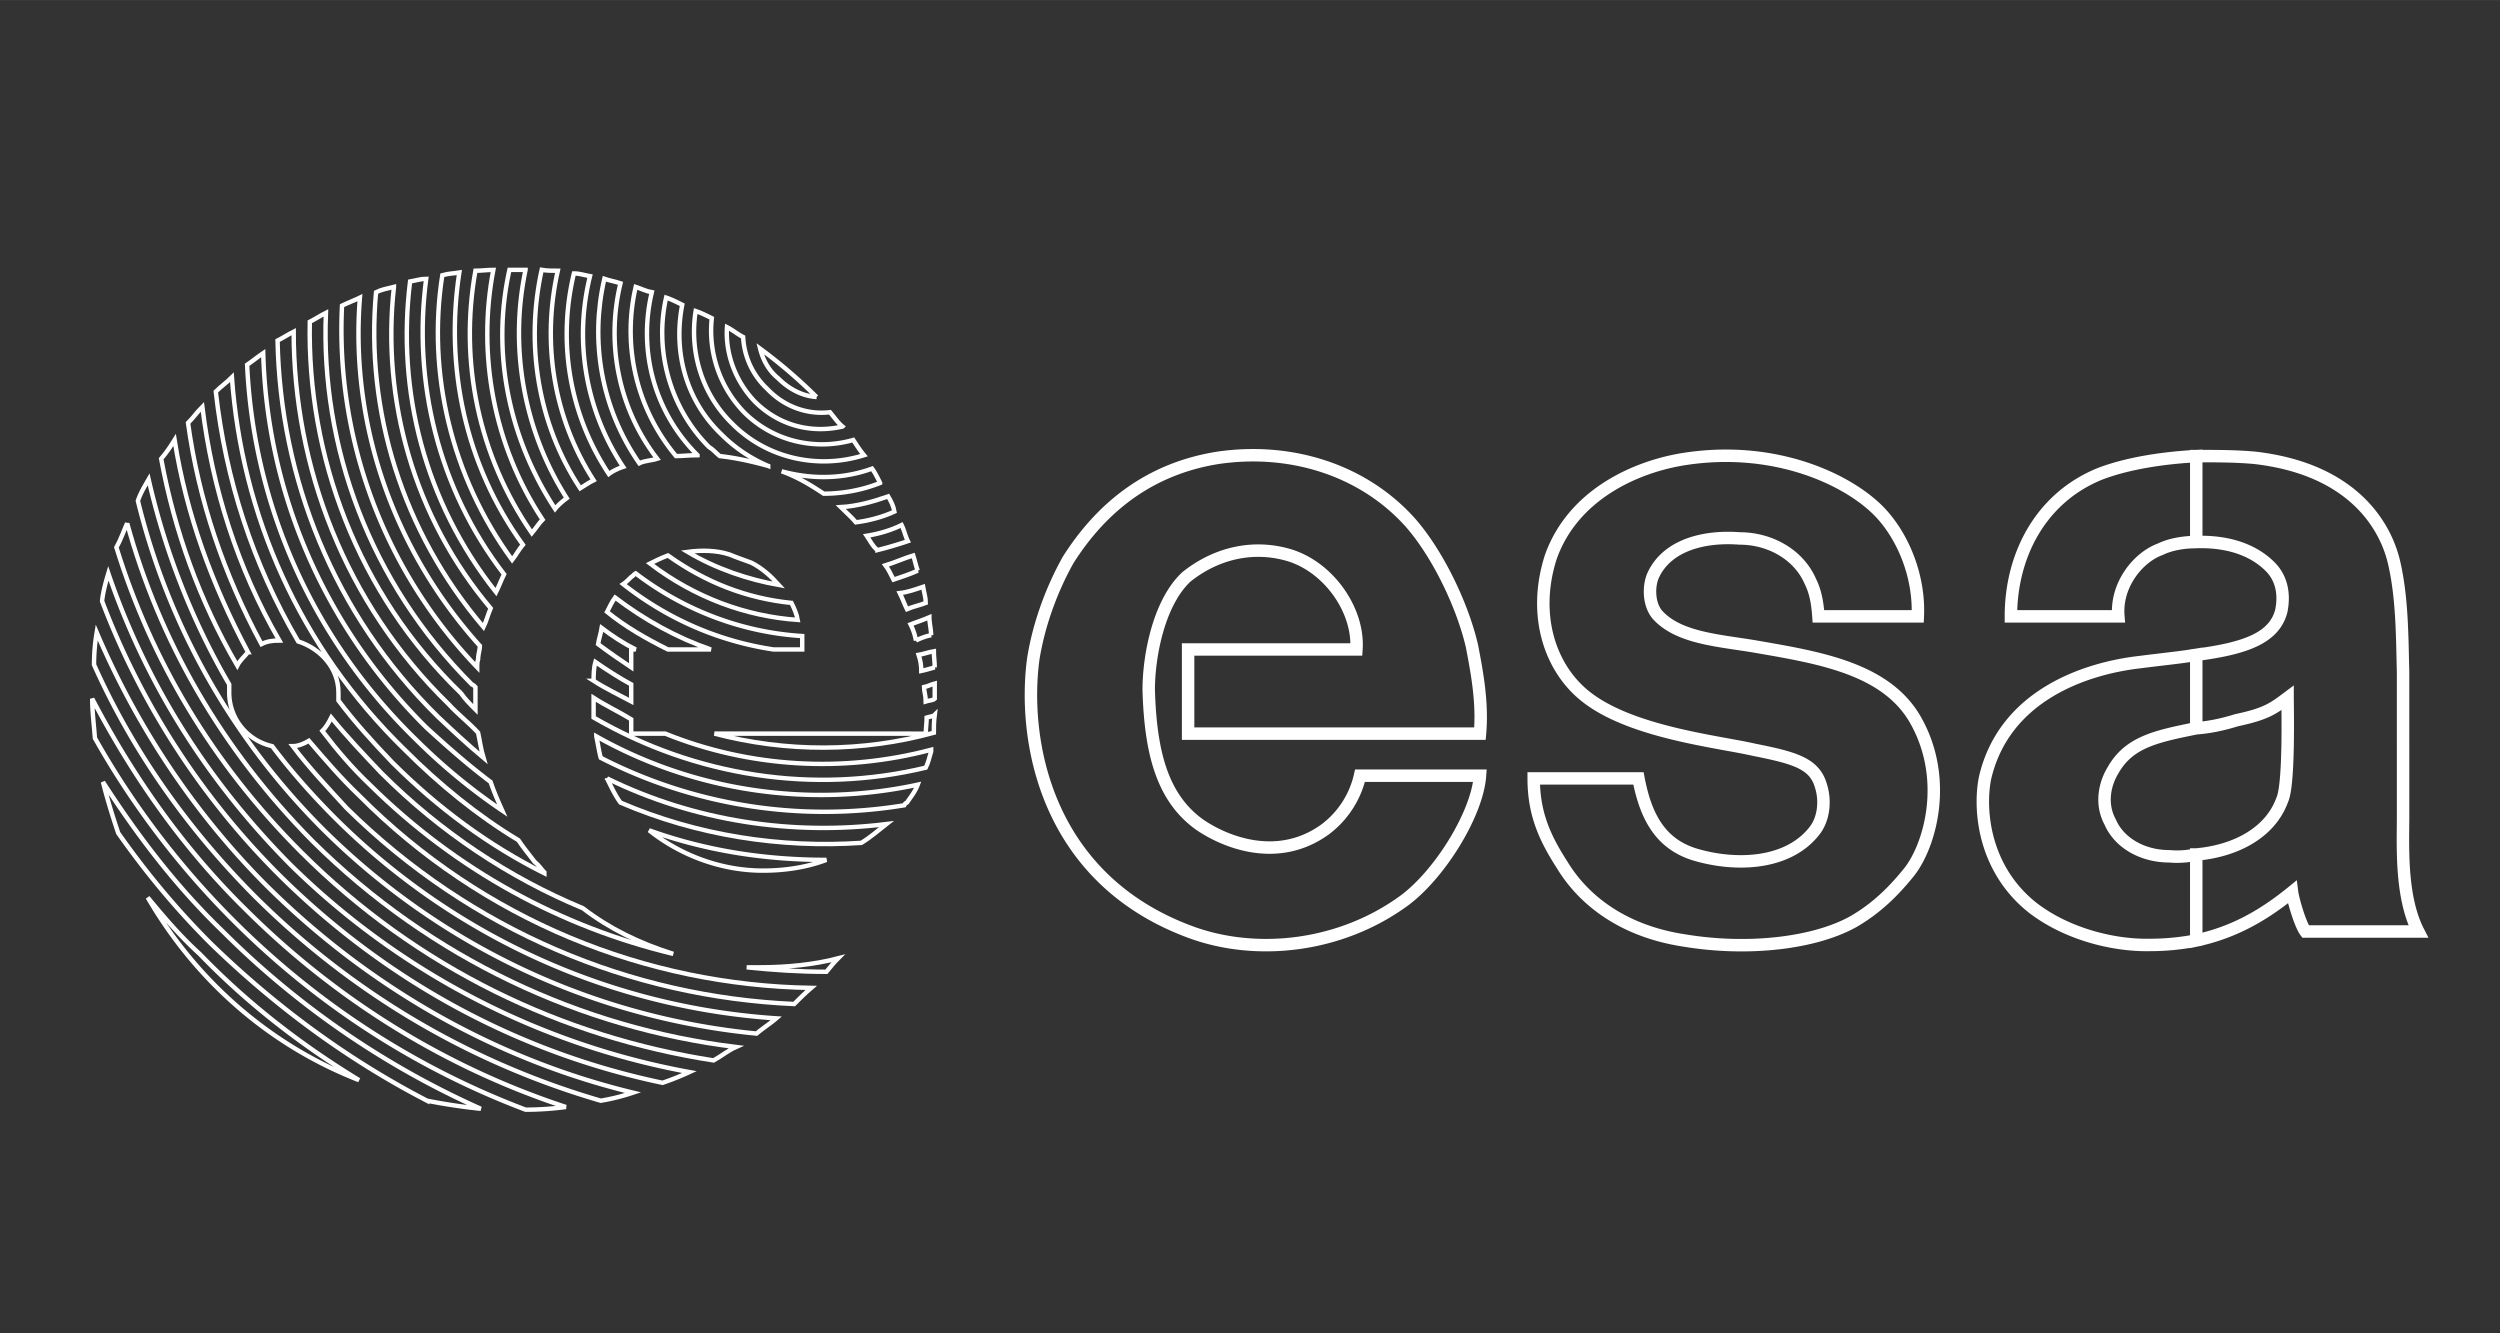 <?xml version="1.0" encoding="UTF-8" standalone="no"?>
<svg
   xmlns:dc="http://purl.org/dc/elements/1.1/"
   xmlns:cc="http://creativecommons.org/ns#"
   xmlns:rdf="http://www.w3.org/1999/02/22-rdf-syntax-ns#"
   xmlns:svg="http://www.w3.org/2000/svg"
   xmlns="http://www.w3.org/2000/svg"
   xmlns:sodipodi="http://sodipodi.sourceforge.net/DTD/sodipodi-0.dtd"
   xmlns:inkscape="http://www.inkscape.org/namespaces/inkscape"
   width="60"
   height="32"
   viewBox="0 0 4.624 2.466"
   version="1.1"
   id="svg7633"
   sodipodi:docname="esawtest.svg"
   inkscape:version="0.92.4 (5da689c313, 2019-01-14)">
  <rect x="0" y="0" width="4.624" height="2.466" fill="#333333" stroke="none"/>
  <defs
     id="defs7637" />
  <sodipodi:namedview
     pagecolor="#ffffff"
     bordercolor="#666666"
     borderopacity="1"
     objecttolerance="10"
     gridtolerance="10"
     guidetolerance="10"
     inkscape:pageopacity="0"
     inkscape:pageshadow="2"
     inkscape:window-width="1920"
     inkscape:window-height="1001"
     id="namedview7635"
     showgrid="false"
     inkscape:zoom="6.0416"
     inkscape:cx="37.511187"
     inkscape:cy="12.141295"
     inkscape:window-x="-9"
     inkscape:window-y="-9"
     inkscape:window-maximized="1"
     inkscape:current-layer="svg7633" />
  <g
     id="g7627"
     style="fill:none;stroke:#ffffff;stroke-width:0.355;stroke-miterlimit:4;stroke-dasharray:none;stroke-opacity:1"
     transform="matrix(0.023,0,0,0.023,0.106,-0.94)">
    <path
       d="m 7.272,113.04 c 3.888,6.696 9.792,11.88 16.992,14.688 -4.608,-2.808 -8.928,-6.12 -12.816,-10.152 -1.512,-1.368 -2.808,-2.88 -4.176,-4.536 z m -3.6,-9.288 c 0.36,1.44 0.792,2.808 1.224,4.104 2.232,3.168 4.608,6.048 7.416,8.856 5.328,5.184 11.16,9.432 17.424,12.672 a 48.3,48.3 0 0 0 4.32,0.648 A 69.312,69.312 0 0 1 13.32,115.776 C 9.504,112.104 6.408,108 3.672,103.752 Z"
       id="path7575"
       inkscape:connector-curvature="0"
       style="fill:none;stroke:#ffffff;stroke-width:0.355;stroke-miterlimit:4;stroke-dasharray:none;stroke-opacity:1" />
    <path
       d="m 2.808,97.056 c 0,1.08 0.144,2.16 0.216,3.168 a 67.7,67.7 0 0 0 11.16,14.688 c 6.912,6.912 14.904,11.952 23.472,15.192 1.08,0 2.16,-0.072 3.24,-0.216 -9.432,-3.096 -18.288,-8.424 -25.848,-15.984 -5.112,-5.04 -9.072,-10.8 -12.24,-16.848 z"
       id="path7577"
       inkscape:connector-curvature="0"
       style="fill:none;stroke:#ffffff;stroke-width:0.355;stroke-miterlimit:4;stroke-dasharray:none;stroke-opacity:1" />
    <path
       d="M 3.168,91.728 A 15.741,15.741 0 0 0 2.952,94.32 c 3.024,6.768 7.416,13.104 13.032,18.72 8.064,7.992 17.568,13.392 27.72,16.344 0.864,-0.144 1.728,-0.36 2.592,-0.648 C 35.568,126.144 25.344,120.528 16.848,112.104 10.8,106.056 6.264,99 3.168,91.728 Z"
       id="path7579"
       inkscape:connector-curvature="0"
       style="fill:none;stroke:#ffffff;stroke-width:0.355;stroke-miterlimit:4;stroke-dasharray:none;stroke-opacity:1" />
    <path
       d="M 4.104,86.976 C 3.888,87.696 3.672,88.488 3.6,89.208 a 62.337,62.337 0 0 0 14.256,22.032 c 8.784,8.712 19.44,14.328 30.816,16.704 A 22.422,22.422 0 0 0 50.832,127.08 61.45,61.45 0 0 1 18.72,110.376 C 11.88,103.464 7.056,95.616 4.104,86.976 Z"
       id="path7581"
       inkscape:connector-curvature="0"
       style="fill:none;stroke:#ffffff;stroke-width:0.355;stroke-miterlimit:4;stroke-dasharray:none;stroke-opacity:1" />
    <path
       d="m 5.616,82.944 c -0.288,0.648 -0.504,1.296 -0.864,1.944 2.808,9.072 7.704,17.352 14.832,24.48 9.432,9.432 21.096,14.904 33.192,16.776 0.648,-0.36 1.152,-0.792 1.8,-1.08 C 42.192,123.552 30.096,118.008 20.52,108.504 13.176,101.088 8.208,92.376 5.616,82.944 Z"
       id="path7583"
       inkscape:connector-curvature="0"
       style="fill:none;stroke:#ffffff;stroke-width:0.355;stroke-miterlimit:4;stroke-dasharray:none;stroke-opacity:1" />
    <path
       d="m 17.28,100.872 a 4.414,4.414 0 0 1 -3.456,-4.32 V 95.904 C 10.8,90.72 8.64,85.104 7.344,79.416 7.056,79.92 6.696,80.496 6.48,81.144 c 2.376,9.72 7.344,18.864 14.904,26.424 9.792,9.72 22.176,15.192 34.848,16.416 0.504,-0.432 1.08,-0.792 1.584,-1.224 -12.96,-0.864 -25.56,-6.264 -35.424,-16.056 -1.872,-1.872 -3.6,-3.816 -5.112,-5.832 z"
       id="path7585"
       inkscape:connector-curvature="0"
       style="fill:none;stroke:#ffffff;stroke-width:0.355;stroke-miterlimit:4;stroke-dasharray:none;stroke-opacity:1" />
    <path
       d="m 15.336,93.312 c -2.88,-5.4 -4.968,-11.088 -5.904,-17.064 -0.36,0.576 -0.648,1.008 -1.08,1.512 1.08,5.832 3.096,11.448 6.12,16.632 0.216,-0.432 0.576,-0.72 0.864,-1.08 z m 4.896,7.128 c -0.36,0.216 -0.864,0.432 -1.296,0.432 1.296,1.728 2.808,3.312 4.32,4.968 10.08,9.936 22.896,15.192 36,15.768 0.432,-0.432 0.864,-0.864 1.368,-1.296 -13.248,-0.216 -26.352,-5.4 -36.36,-15.48 -1.44,-1.368 -2.736,-2.88 -4.032,-4.392 z"
       id="path7587"
       inkscape:connector-curvature="0"
       style="fill:none;stroke:#ffffff;stroke-width:0.355;stroke-miterlimit:4;stroke-dasharray:none;stroke-opacity:1" />
    <path
       d="m 55.44,118.656 c 2.088,0.216 4.248,0.36 6.408,0.36 0.288,-0.36 0.648,-0.792 0.936,-1.08 -1.944,0.504 -4.104,0.72 -6.264,0.72 z M 26.064,103.032 c -1.368,-1.44 -2.808,-2.952 -4.032,-4.464 -0.216,0.432 -0.432,0.792 -0.72,1.08 1.152,1.512 2.376,2.952 3.816,4.32 6.984,6.912 15.408,11.448 24.408,13.608 -2.736,-0.864 -5.112,-2.016 -7.272,-3.672 -5.904,-2.448 -11.448,-6.12 -16.2,-10.872 z M 17.856,92.376 c -3.384,-5.832 -5.4,-12.312 -6.192,-18.792 -0.432,0.432 -0.72,0.864 -1.152,1.296 0.864,6.264 2.88,12.168 5.904,17.784 0.432,-0.216 0.864,-0.288 1.44,-0.288 z"
       id="path7589"
       inkscape:connector-curvature="0"
       style="fill:none;stroke:#ffffff;stroke-width:0.355;stroke-miterlimit:4;stroke-dasharray:none;stroke-opacity:1" />
    <path
       d="m 38.376,110.16 c -0.432,-0.576 -0.864,-1.08 -1.296,-1.728 -3.24,-1.944 -6.336,-4.464 -9.144,-7.272 C 19.44,92.88 14.832,82.224 14.04,71.208 c -0.432,0.432 -0.864,0.72 -1.296,1.152 0.792,7.056 2.952,13.824 6.624,20.088 1.8,0.576 3.24,2.16 3.24,4.104 V 97.2 c 1.296,1.728 2.736,3.312 4.32,4.968 3.672,3.672 7.776,6.696 12.24,8.928 v -0.072 c -0.216,-0.216 -0.432,-0.576 -0.792,-0.864 z"
       id="path7591"
       inkscape:connector-curvature="0"
       style="fill:none;stroke:#ffffff;stroke-width:0.355;stroke-miterlimit:4;stroke-dasharray:none;stroke-opacity:1" />
    <path
       d="M 29.664,99.36 C 21.312,91.08 16.848,80.28 16.56,69.264 c -0.432,0.288 -0.864,0.648 -1.296,0.936 0.504,11.016 5.04,21.816 13.536,30.096 a 47.857,47.857 0 0 0 6.984,5.76 c -0.288,-0.648 -0.648,-1.44 -0.936,-2.304 -1.728,-1.296 -3.456,-2.808 -5.184,-4.392 z m 17.928,8.28 c 2.448,1.944 5.688,3.24 9.144,3.24 1.872,0 3.6,-0.288 5.112,-0.864 -4.896,0 -9.648,-0.72 -14.256,-2.376 z"
       id="path7593"
       inkscape:connector-curvature="0"
       style="fill:none;stroke:#ffffff;stroke-width:0.355;stroke-miterlimit:4;stroke-dasharray:none;stroke-opacity:1" />
    <path
       d="M 31.464,97.488 C 23.112,89.352 19.008,78.408 19.008,67.536 c -0.432,0.216 -0.864,0.504 -1.296,0.72 0.216,11.016 4.464,21.96 12.888,30.24 1.224,1.152 2.376,2.232 3.672,3.312 -0.216,-0.72 -0.288,-1.368 -0.432,-2.016 C 33.12,99 32.256,98.352 31.464,97.488 Z"
       id="path7595"
       inkscape:connector-curvature="0"
       style="fill:none;stroke:#ffffff;stroke-width:0.355;stroke-miterlimit:4;stroke-dasharray:none;stroke-opacity:1" />
    <path
       d="M 33.624,96.12 C 33.552,96.048 33.408,95.904 33.336,95.904 25.128,87.696 21.168,76.824 21.6,66.024 c -0.432,0.216 -0.864,0.504 -1.296,0.72 -0.216,10.8 3.816,21.816 12.168,29.88 0.288,0.432 0.72,0.864 1.152,1.296 z m 10.584,7.344 c 0.36,0.72 0.648,1.368 1.08,1.944 6.192,2.664 12.888,3.672 19.368,3.24 0.72,-0.432 1.368,-1.008 2.016,-1.512 -7.56,0.936 -15.408,-0.216 -22.464,-3.672 z"
       id="path7597"
       inkscape:connector-curvature="0"
       style="fill:none;stroke:#ffffff;stroke-width:0.355;stroke-miterlimit:4;stroke-dasharray:none;stroke-opacity:1" />
    <path
       d="m 43.344,100.08 c 0.144,0.648 0.216,1.224 0.36,1.728 a 39.427,39.427 0 0 0 24.408,3.816 c 0.072,-0.144 0.072,-0.144 0.216,-0.216 0.288,-0.432 0.648,-0.864 0.864,-1.44 -8.64,1.872 -17.928,0.576 -25.848,-3.888 z m -9.36,-7.272 C 26.856,84.888 23.544,74.736 24.336,64.8 c -0.432,0.216 -1.008,0.432 -1.44,0.648 a 39.238,39.238 0 0 0 10.872,29.088 c 0,-0.216 0,-0.432 0.072,-0.648 0,-0.36 0.144,-0.792 0.144,-1.08 z"
       id="path7599"
       inkscape:connector-curvature="0"
       style="fill:none;stroke:#ffffff;stroke-width:0.355;stroke-miterlimit:4;stroke-dasharray:none;stroke-opacity:1" />
    <path
       d="m 27.072,63.936 c -0.576,0.144 -1.008,0.216 -1.44,0.432 -0.864,9.504 2.088,19.224 8.64,26.928 0.216,-0.432 0.36,-1.008 0.576,-1.512 C 28.656,82.44 26.064,73.008 27.072,63.936 Z m 19.08,34.776 c -0.936,-0.576 -2.016,-1.08 -3.024,-1.728 v 1.584 c 8.208,4.752 17.712,6.192 26.712,4.032 0.216,-0.432 0.288,-0.864 0.432,-1.296 v -0.144 c -7.056,1.872 -14.616,1.44 -21.384,-1.296 h -2.736 z m -3.024,-3.096 c 1.008,0.648 2.088,1.152 3.024,1.656 v -1.368 c -0.936,-0.504 -1.944,-1.152 -2.88,-1.8 -0.144,0.504 -0.144,1.08 -0.144,1.512 z"
       id="path7601"
       inkscape:connector-curvature="0"
       style="fill:none;stroke:#ffffff;stroke-width:0.355;stroke-miterlimit:4;stroke-dasharray:none;stroke-opacity:1" />
    <path
       d="m 52.848,99.864 c 5.76,1.512 11.88,1.512 17.64,-0.072 0,-0.432 0,-0.864 0.072,-1.44 -0.144,0.144 -0.432,0.144 -0.648,0.216 0,0.432 -0.072,0.864 -0.072,1.296 z M 29.664,63.288 c -0.432,0 -0.864,0.144 -1.296,0.216 -1.08,8.784 1.152,17.712 6.912,24.984 0.216,-0.432 0.432,-1.008 0.648,-1.44 C 30.6,80.136 28.584,71.496 29.664,63.288 Z"
       id="path7603"
       inkscape:connector-curvature="0"
       style="fill:none;stroke:#ffffff;stroke-width:0.355;stroke-miterlimit:4;stroke-dasharray:none;stroke-opacity:1" />
    <path
       d="M 37.44,84.672 C 32.76,78.192 31.176,70.344 32.328,62.784 31.896,62.856 31.464,62.856 30.96,63 c -1.224,7.848 0.72,16.2 5.616,22.896 0.288,-0.36 0.504,-0.792 0.864,-1.224 z m 33.12,11.664 v -0.504 c -0.288,0.072 -0.504,0.216 -0.864,0.288 0,0.288 0.144,0.72 0.144,1.152 0.216,-0.072 0.576,-0.072 0.72,-0.216 z M 43.488,92.664 c 0.864,0.648 1.8,1.296 2.664,1.872 v -1.44 h 0.36 c -1.008,-0.504 -1.872,-1.08 -2.736,-1.728 -0.072,0.432 -0.216,0.864 -0.288,1.296 z m 27.072,1.872 c 0,-0.432 -0.072,-0.864 -0.072,-1.296 -0.432,0.072 -0.792,0.216 -1.224,0.288 0.144,0.432 0.216,0.864 0.216,1.296 0.36,-0.072 0.792,-0.216 1.08,-0.288 z"
       id="path7605"
       inkscape:connector-curvature="0"
       style="fill:none;stroke:#ffffff;stroke-width:0.355;stroke-miterlimit:4;stroke-dasharray:none;stroke-opacity:1" />
    <path
       d="m 35.064,62.568 c -0.432,0 -1.008,0.072 -1.44,0.072 -1.296,7.272 0.216,14.832 4.536,21.096 0.36,-0.432 0.576,-0.792 0.864,-1.08 -3.96,-5.976 -5.256,-13.32 -3.96,-20.088 z M 52.56,93.096 C 49.824,92.16 47.232,90.72 44.856,88.92 c -0.216,0.288 -0.432,0.72 -0.648,1.152 1.512,1.224 3.168,2.16 4.896,3.024 z"
       id="path7607"
       inkscape:connector-curvature="0"
       style="fill:none;stroke:#ffffff;stroke-width:0.355;stroke-miterlimit:4;stroke-dasharray:none;stroke-opacity:1" />
    <path
       d="M 37.656,62.568 H 36.36 c -1.44,6.48 -0.144,13.392 3.672,19.224 0.288,-0.36 0.648,-0.648 0.936,-0.864 -3.528,-5.544 -4.608,-12.24 -3.312,-18.36 z m 32.616,29.376 c 0,-0.432 -0.144,-1.008 -0.144,-1.44 -0.504,0.216 -0.936,0.36 -1.512,0.576 0.216,0.432 0.36,0.864 0.432,1.296 a 5.02,5.02 0 0 1 1.224,-0.432 z m -10.368,1.152 v -1.08 C 55.152,91.728 50.472,90 46.512,86.976 c -0.144,0.072 -0.216,0.216 -0.36,0.288 -0.216,0.216 -0.432,0.432 -0.648,0.576 3.672,2.88 7.776,4.608 12.096,5.256 z"
       id="path7609"
       inkscape:connector-curvature="0"
       style="fill:none;stroke:#ffffff;stroke-width:0.355;stroke-miterlimit:4;stroke-dasharray:none;stroke-opacity:1" />
    <path
       d="m 40.248,62.64 c -0.432,0 -0.864,0 -1.296,-0.072 -1.296,5.904 -0.36,12.312 3.096,17.568 0.36,-0.216 0.648,-0.432 1.08,-0.648 C 39.888,74.448 38.952,68.4 40.248,62.64 Z M 69.84,89.352 c 0,-0.432 -0.144,-0.864 -0.216,-1.296 -0.648,0.216 -1.224,0.432 -1.872,0.504 0.216,0.432 0.36,0.864 0.576,1.296 0.504,-0.216 0.936,-0.288 1.512,-0.504 z m -10.8,0 c -3.6,-0.36 -6.912,-1.656 -9.936,-3.816 -0.576,0.216 -1.008,0.432 -1.44,0.648 3.6,2.736 7.704,4.248 11.88,4.536 -0.072,-0.432 -0.288,-0.936 -0.504,-1.368 z M 69.192,86.76 c -0.144,-0.36 -0.216,-0.792 -0.36,-1.224 -0.72,0.216 -1.512,0.576 -2.232,0.792 0.216,0.288 0.432,0.72 0.648,1.152 0.648,-0.216 1.296,-0.432 1.944,-0.72 z M 55.8,86.112 c -0.576,-0.216 -1.224,-0.432 -1.728,-0.648 -1.08,-0.36 -2.304,-0.36 -3.384,-0.216 2.304,1.368 4.896,2.232 7.344,2.664 -0.648,-0.72 -1.368,-1.368 -2.232,-1.8 z"
       id="path7611"
       inkscape:connector-curvature="0"
       style="fill:none;stroke:#ffffff;stroke-width:0.355;stroke-miterlimit:4;stroke-dasharray:none;stroke-opacity:1" />
    <path
       d="M 42.84,63.072 C 42.408,63 41.976,62.856 41.544,62.856 c -1.296,5.4 -0.432,11.232 2.808,16.128 0.288,-0.216 0.72,-0.432 1.152,-0.576 A 19.312,19.312 0 0 1 42.84,63.072 Z M 68.4,84.384 c -0.216,-0.432 -0.288,-0.864 -0.504,-1.296 -0.864,0.432 -1.872,0.72 -2.808,0.864 0.288,0.432 0.504,0.864 0.864,1.152 a 31.433,31.433 0 0 0 2.448,-0.72 z"
       id="path7613"
       inkscape:connector-curvature="0"
       style="fill:none;stroke:#ffffff;stroke-width:0.355;stroke-miterlimit:4;stroke-dasharray:none;stroke-opacity:1" />
    <path
       d="M 45.288,63.648 C 44.856,63.504 44.424,63.432 43.992,63.288 42.84,68.256 43.704,73.656 46.8,78.12 47.232,77.904 47.808,77.904 48.24,77.76 45.072,73.656 44.136,68.4 45.288,63.648 Z"
       id="path7615"
       inkscape:connector-curvature="0"
       style="fill:none;stroke:#ffffff;stroke-width:0.355;stroke-miterlimit:4;stroke-dasharray:none;stroke-opacity:1" />
    <path
       d="m 51.48,77.472 c -3.6,-3.6 -4.752,-8.568 -3.672,-13.104 -0.432,-0.072 -0.864,-0.288 -1.296,-0.432 -1.08,4.68 0,9.72 3.24,13.608 0.504,0 1.08,-0.072 1.728,-0.072 z m 12.744,5.4 c 1.08,-0.144 2.16,-0.432 3.096,-0.864 -0.072,-0.432 -0.288,-0.864 -0.504,-1.224 -1.224,0.432 -2.52,0.792 -3.816,0.864 0.432,0.432 0.864,0.792 1.224,1.224 z"
       id="path7617"
       inkscape:connector-curvature="0"
       style="fill:none;stroke:#ffffff;stroke-width:0.355;stroke-miterlimit:4;stroke-dasharray:none;stroke-opacity:1" />
    <path
       d="M 53.424,75.816 C 50.472,73.008 49.536,69.048 50.256,65.376 49.824,65.16 49.392,64.944 48.96,64.8 c -0.936,4.104 0.216,8.784 3.456,12.024 0.36,0.216 0.576,0.504 0.864,0.72 1.296,0.144 2.592,0.432 3.888,0.792 a 11.835,11.835 0 0 1 -3.744,-2.52 z m 12.744,3.888 c -0.216,-0.432 -0.432,-0.864 -0.648,-1.152 -2.376,0.864 -4.896,0.864 -7.272,0.216 1.224,0.432 2.304,1.08 3.384,1.8 1.512,0 3.096,-0.288 4.536,-0.864 z"
       id="path7619"
       inkscape:connector-curvature="0"
       style="fill:none;stroke:#ffffff;stroke-width:0.355;stroke-miterlimit:4;stroke-dasharray:none;stroke-opacity:1" />
    <path
       d="M 64.872,77.472 C 64.512,77.04 64.296,76.68 64.008,76.248 60.984,77.112 57.6,76.392 55.224,74.016 a 9.438,9.438 0 0 1 -2.592,-7.56 C 52.2,66.24 51.768,66.024 51.336,65.88 c -0.504,3.168 0.432,6.624 2.952,9.072 2.808,2.808 6.912,3.672 10.584,2.52 z"
       id="path7621"
       inkscape:connector-curvature="0"
       style="fill:none;stroke:#ffffff;stroke-width:0.355;stroke-miterlimit:4;stroke-dasharray:none;stroke-opacity:1" />
    <path
       d="m 63.144,75.168 c -0.36,-0.288 -0.648,-0.72 -1.008,-1.152 -1.8,0.216 -3.672,-0.432 -5.04,-1.872 a 6.133,6.133 0 0 1 -1.944,-4.176 c -0.432,-0.216 -0.864,-0.576 -1.296,-0.792 -0.144,2.088 0.648,4.32 2.232,5.976 1.944,1.944 4.536,2.592 7.056,2.016 z"
       id="path7623"
       inkscape:connector-curvature="0"
       style="fill:none;stroke:#ffffff;stroke-width:0.355;stroke-miterlimit:4;stroke-dasharray:none;stroke-opacity:1" />
    <path
       d="M 61.056,72.792 A 40.136,40.136 0 0 0 56.52,68.904 c 0.216,0.864 0.648,1.728 1.44,2.376 0.864,0.864 1.944,1.44 3.096,1.512 z"
       id="path7625"
       inkscape:connector-curvature="0"
       style="fill:none;stroke:#ffffff;stroke-width:0.355;stroke-miterlimit:4;stroke-dasharray:none;stroke-opacity:1" />
  </g>
  <g
     id="g7631"
     style="fill:none;stroke:#ffffff;stroke-width:1.001;stroke-miterlimit:4;stroke-dasharray:none;stroke-opacity:1"
     transform="matrix(0.023,0,0,0.023,0.106,-0.94)">
    <path
       d="m 127.152,103.464 c 0.576,3.024 1.728,5.256 4.536,6.12 3.384,1.008 7.56,0.792 9.648,-1.944 0.72,-0.936 0.864,-2.376 0.504,-3.528 -0.504,-1.872 -2.16,-2.304 -5.4,-2.952 -2.808,-0.648 -9.72,-1.368 -13.392,-4.176 -2.952,-2.232 -4.464,-6.552 -2.952,-11.304 1.8,-5.112 6.984,-7.344 10.872,-7.92 7.2,-1.08 13.032,1.656 15.552,4.248 1.944,2.016 3.24,5.256 3.096,8.424 h -7.992 c -0.072,-1.008 -0.216,-1.944 -0.648,-2.808 -0.936,-2.16 -3.24,-3.456 -5.688,-3.456 -2.808,-0.216 -5.76,0.504 -6.912,2.88 -0.432,0.864 -0.432,2.376 0.288,3.24 1.728,1.944 5.112,2.088 7.992,2.592 4.968,0.864 10.368,1.728 12.744,5.832 2.736,4.752 1.224,10.152 -0.504,12.312 -1.224,1.512 -2.592,2.88 -4.464,3.96 -3.096,1.728 -8.424,2.376 -13.608,1.512 -4.752,-0.72 -7.992,-3.096 -9.792,-6.048 -1.44,-2.232 -2.304,-4.176 -2.304,-6.984 z M 90.936,93.096 h 13.536 c 0.216,-3.096 -2.16,-6.552 -5.328,-7.56 -2.808,-0.864 -5.832,-0.288 -8.352,1.728 -2.232,2.088 -3.024,6.408 -3.024,9.072 0.144,5.04 1.08,8.64 4.032,10.8 1.944,1.368 6.264,3.24 10.152,0.432 a 7.466,7.466 0 0 0 2.808,-4.32 h 9.648 c -0.216,3.024 -3.168,7.848 -6.048,10.008 -5.184,3.816 -12.024,4.536 -17.352,2.52 -11.52,-4.32 -13.392,-15.336 -12.528,-21.888 0.432,-2.736 1.44,-5.544 2.808,-7.992 2.736,-4.32 6.624,-7.344 12.024,-8.208 5.832,-0.864 11.664,0.936 15.48,5.184 2.16,2.448 4.176,6.552 4.968,9.936 0.432,2.232 0.864,4.608 0.648,7.056 H 90.936 Z m 81.072,16.488 v 6.912 c 3.024,-0.648 5.4,-2.016 7.704,-3.888 0.072,0.576 0.648,2.592 1.08,3.168 h 9.072 c -1.44,-2.808 -1.224,-6.912 -1.224,-9.216 V 94.968 c -0.072,-3.024 -0.072,-6.048 -0.72,-8.856 -0.648,-2.808 -3.168,-7.488 -11.16,-8.424 -1.512,-0.144 -3.096,-0.144 -4.752,-0.144 v 6.912 c 2.16,-0.072 4.32,0.432 5.832,1.872 1.008,0.936 1.296,2.232 1.008,3.672 -0.576,2.232 -3.024,3.024 -6.84,3.528 v 5.904 c 1.008,-0.072 2.088,-0.288 3.24,-0.648 2.376,-0.504 2.952,-0.936 4.104,-1.8 0,0.864 0.144,6.984 -0.432,8.208 -0.936,2.592 -3.672,4.104 -6.912,4.392 z m 0,-25.128 v -6.912 c -2.664,0.144 -5.544,0.576 -7.776,1.44 -4.752,1.944 -7.128,6.552 -7.128,11.448 h 8.64 c -0.216,-2.52 1.584,-4.752 3.384,-5.4 0.72,-0.36 1.8,-0.576 2.88,-0.576 z m 0,14.976 v -5.904 c -1.296,0.216 -2.808,0.36 -4.464,0.576 -4.536,0.504 -11.016,2.736 -12.528,9.36 -0.504,2.592 -0.072,7.344 3.888,10.44 2.736,2.088 6.48,3.024 9.432,2.952 1.296,0 2.592,-0.144 3.672,-0.36 v -6.912 a 6.968,6.968 0 0 1 -2.16,0.144 c -2.16,0 -4.032,-1.08 -4.752,-2.736 -0.864,-1.584 -0.36,-3.24 0.216,-4.176 1.296,-2.304 3.528,-2.736 6.696,-3.384 z"
       id="path7629"
       style="fill:none;stroke:#ffffff;stroke-width:1.001;stroke-miterlimit:4;stroke-dasharray:none;stroke-opacity:1"
       inkscape:connector-curvature="0" />
  </g>
</svg>
